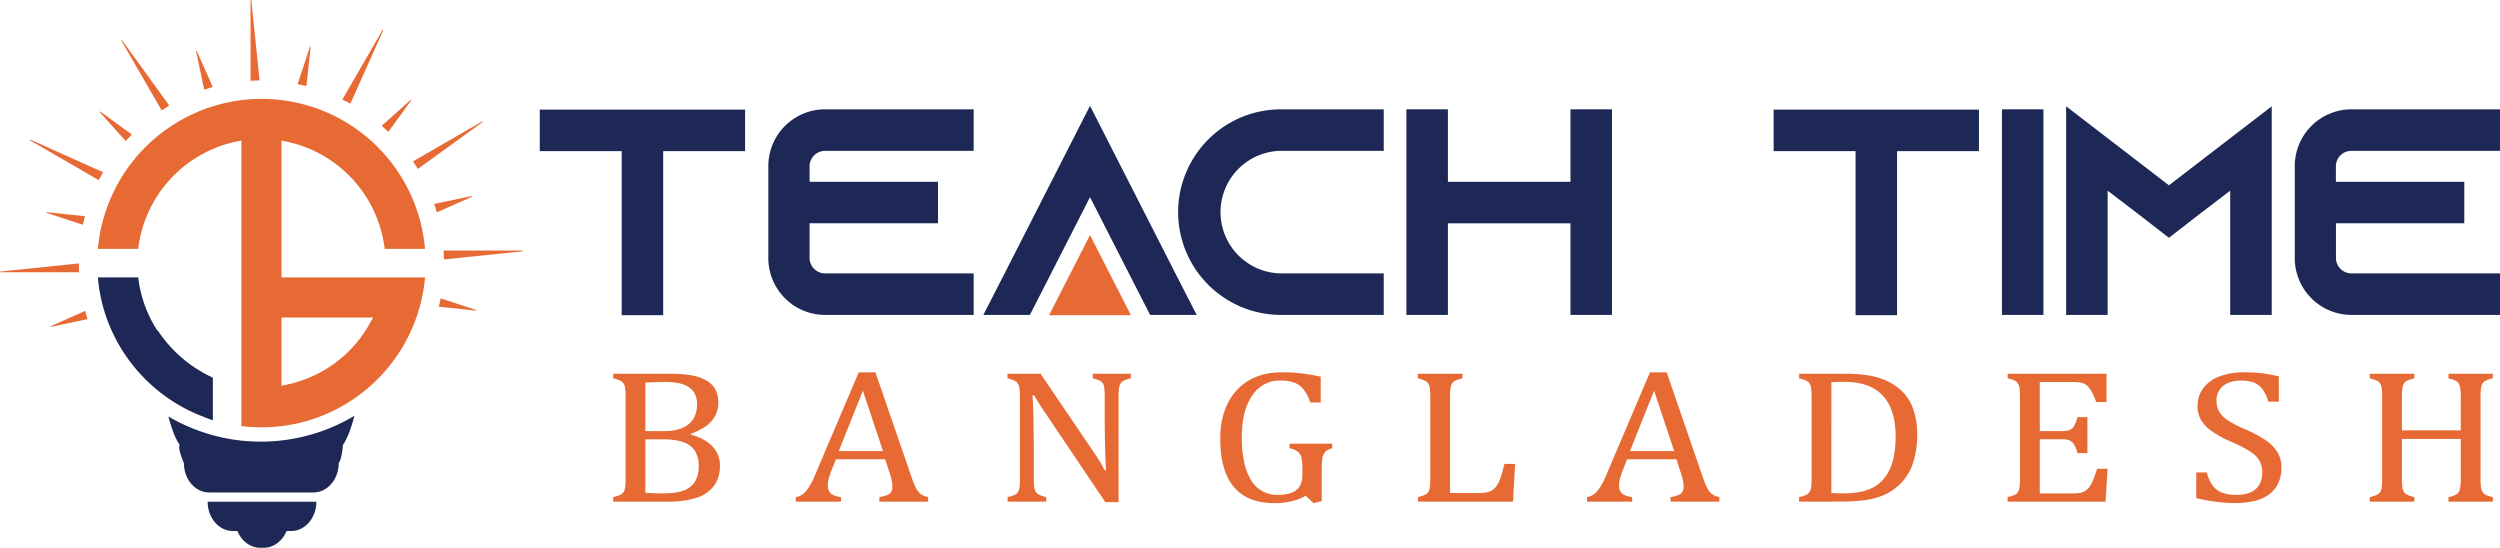 <svg xmlns="http://www.w3.org/2000/svg" viewBox="0 0 1813.91 397.44"><defs><style>.cls-1{fill:#e76a35;}.cls-2{fill:#1d2856;}</style></defs><g id="Layer_2" data-name="Layer 2"><g id="Layer_1-2" data-name="Layer 1"><path class="cls-1" d="M379.11,182.38l-56.6,5.81-.37,0c-.05-2.15-.14-4.31-.3-6.43h57.24A.29.29,0,0,1,379.11,182.38Z"></path><path class="cls-1" d="M350.08,88.64,303.52,122.3l-.38.27c-1.12-1.86-2.28-3.69-3.5-5.48l.41-.24,49.72-28.69A.29.29,0,0,1,350.08,88.64Z"></path><path class="cls-1" d="M345.27,225.38l-26.52-2.8-.42,0c.51-2,1-4.06,1.36-6.12l.38.12,25.32,8.28A.28.28,0,0,1,345.27,225.38Z"></path><path class="cls-1" d="M342.28,142.82,317.34,153.9l-.39.18c-.59-2.07-1.23-4.1-1.93-6.12l.42-.09,26.66-5.6A.29.29,0,0,1,342.28,142.82Z"></path><path class="cls-1" d="M298.4,72.79,282,95.35l-.13.2a.24.24,0,0,1-.18.1c-1.53-1.49-3.11-2.93-4.71-4.34a.15.15,0,0,1,.06-.1l.24-.21L298,72.42A.28.28,0,0,1,298.4,72.79Z"></path><path class="cls-1" d="M278.06,22,254.41,74.81l-.06.12a.29.29,0,0,1-.39.13l-.65-.33-4.65-2.37a.28.28,0,0,1-.12-.12.24.24,0,0,1,0-.28l.11-.18,28.9-50A.28.28,0,0,1,278.06,22Z"></path><path class="cls-1" d="M182.37.26,188.31,58a.29.29,0,0,1-.27.31l-5.95.3a.28.28,0,0,1-.3-.28l0-58A.28.28,0,0,1,182.37.26Z"></path><path class="cls-1" d="M122.55,76.71l-.43.28-4.56,3a.25.25,0,0,1-.22,0,.24.24,0,0,1-.18-.14l-.12-.2-28.88-50a.28.28,0,0,1,.47-.31L122.55,76.2l.07.09A.28.28,0,0,1,122.55,76.71Z"></path><path class="cls-1" d="M74.8,125c-1.07,1.87-2.11,3.79-3.1,5.72l-.39-.22L21.72,101.8a.28.28,0,0,1,.26-.5l52.41,23.48Z"></path><path class="cls-1" d="M57.38,197.57H.29a.28.28,0,0,1,0-.56l56.57-5.83.37,0C57.2,193.3,57.26,195.44,57.38,197.57Z"></path><path class="cls-1" d="M225.38,34.09l-3,28h0a.28.28,0,0,1-.34.24l-5.73-1.22h-.06a.31.31,0,0,1-.21-.38l0-.06L224.83,34A.28.28,0,0,1,225.38,34.09Z"></path><path class="cls-1" d="M154.07,63.19l-3.38,1.1-.36.1c-.64.2-1.28.4-1.9.63h-.08a.3.3,0,0,1-.28-.24l0-.11-5.78-27.43a.29.29,0,0,1,.55-.16L154.24,62.8A.3.3,0,0,1,154.07,63.19Z"></path><path class="cls-1" d="M95.65,97.69c-1.52,1.51-3,3.07-4.43,4.66h0l-.26-.3L72.41,81.39a.29.29,0,0,1,.37-.43L95.35,97.37l.19.15A.25.25,0,0,1,95.65,97.69Z"></path><path class="cls-1" d="M61.64,156.89c-.56,2.05-1,4.11-1.5,6.19l-.37-.12L34,154.52a.28.28,0,0,1,.11-.55l27.13,2.87Z"></path><path class="cls-1" d="M63.59,231.55l-.43.09-25.91,5.45a.28.28,0,0,1-.16-.53l24.33-10.82.39-.18C62.34,227.58,62.93,229.57,63.59,231.55Z"></path><path class="cls-1" d="M204.26,201.26V102l3.56.74a90.52,90.52,0,0,1,71.29,77.83h29.27A119,119,0,0,0,194.44,71.84c-1.59-.06-3.18-.09-4.76-.09A115.65,115.65,0,0,0,172.57,73,119.49,119.49,0,0,0,71,180.55h29.27a90.54,90.54,0,0,1,71.3-77.86l3.58-.74V309.17h0a121.36,121.36,0,0,0,14.53.89,115.94,115.94,0,0,0,12.2-.64c1.65-.16,3.3-.37,4.93-.61,2.59-.35,5.19-.81,7.76-1.36a119.37,119.37,0,0,0,93.84-106.19ZM270,231.71l-1.76,3.09A89.81,89.81,0,0,1,216.05,277l-.7.21a1.51,1.51,0,0,0-.32.11c-2.44.72-4.8,1.3-7.21,1.79l-3.56.72V230.39h66.49Z"></path><path class="cls-2" d="M168.94,385.29h3.3c2.94,7.18,9.22,12.15,16.51,12.15h2.7c7.29,0,13.56-5,16.5-12.15h3.3c10.1,0,18.29-9.51,18.29-21.24H150.65C150.65,375.78,158.84,385.29,168.94,385.29Z"></path><path class="cls-2" d="M257,302.23c-2.2,8.34-5,16.14-8.17,20.5h0s-.8,11.1-3.22,13.31h.15c0,11.76-8.2,21.26-18.3,21.26H151.74c-10.1,0-18.29-9.5-18.29-21.26h0c-.51-1.11-4.46-10.29-3.11-13.31a38.92,38.92,0,0,1-4.11-7.93c-.74-1.87-1.46-3.91-2.14-6-.61-1.92-1.2-3.92-1.74-6-.06-.21-.12-.41-.16-.62A132.22,132.22,0,0,0,230,314a2.42,2.42,0,0,0,.36-.1,132.2,132.2,0,0,0,26.49-12.05l.31-.17C257.11,301.85,257.05,302,257,302.23Z"></path><path class="cls-2" d="M154.45,274v30.9A86,86,0,0,1,146,301.7v.07a119.67,119.67,0,0,1-65-61.95A118,118,0,0,1,71,201.26h29.29a89.86,89.86,0,0,0,4,18c0,.11.07.21.1.32a89.31,89.31,0,0,0,9.75,20.21h.35a95.7,95.7,0,0,0,27.43,27.32l.55.36c1.19.73,2.39,1.44,3.62,2.12v.08A87.75,87.75,0,0,0,154.45,274Z"></path><polygon class="cls-2" points="391.64 109.65 451.07 109.65 451.07 228.7 481.19 228.7 481.19 109.65 540.61 109.65 540.61 79.53 391.64 79.53 391.64 109.65"></polygon><path class="cls-2" d="M557.48,120.57v66.67a41.2,41.2,0,0,0,41,41.25H706.45V198.37H598.53a11.28,11.28,0,0,1-11.13-11.13V162h93.17V131.91H587.4V120.57a11.28,11.28,0,0,1,11.13-11.13H706.45V79.32H598.53A41.2,41.2,0,0,0,557.48,120.57Z"></path><polygon class="cls-2" points="790.87 76.77 728.32 199.52 713.49 228.49 747.24 228.49 761.08 201.45 790.87 143.05 820.66 201.46 834.5 228.49 868.25 228.49 853.42 199.53 790.87 76.77"></polygon><path class="cls-2" d="M854.8,153.91a74.66,74.66,0,0,0,74.58,74.58H1004V198.37H929.38a44.47,44.47,0,0,1,0-88.93H1004V79.32H929.38A74.66,74.66,0,0,0,854.8,153.91Z"></path><polygon class="cls-2" points="1139.48 131.91 1050.55 131.91 1050.55 79.32 1020.43 79.32 1020.43 228.49 1050.55 228.49 1050.55 162.03 1139.48 162.03 1139.48 228.49 1169.6 228.49 1169.6 79.32 1139.48 79.32 1139.48 131.91"></polygon><polygon class="cls-2" points="1286.89 109.65 1346.32 109.65 1346.32 228.7 1376.44 228.7 1376.44 109.65 1435.86 109.65 1435.86 79.53 1286.89 79.53 1286.89 109.65"></polygon><rect class="cls-2" x="1452.53" y="79.32" width="30.12" height="149.17"></rect><polygon class="cls-2" points="1573.7 134.46 1528.4 99.64 1499.11 77.14 1499.11 228.49 1529.23 228.49 1529.23 138.32 1551.28 155.17 1573.7 172.53 1596.1 155.18 1618.16 138.32 1618.16 228.49 1648.28 228.49 1648.28 77.14 1618.99 99.64 1573.7 134.46"></polygon><path class="cls-2" d="M1706,109.44h107.92V79.32H1706a41.19,41.19,0,0,0-41,41.25v66.67a41.19,41.19,0,0,0,41,41.25h107.92V198.37H1706a11.27,11.27,0,0,1-11.12-11.13V162H1788V131.91h-93.16V120.57A11.27,11.27,0,0,1,1706,109.44Z"></path><path class="cls-1" d="M444.94,364v-3.33q4.76-1.1,6.37-2.41a6.4,6.4,0,0,0,2.11-3.78,40.94,40.94,0,0,0,.5-7.47V288.18a42.2,42.2,0,0,0-.39-6.82,8,8,0,0,0-1.26-3.34,6.39,6.39,0,0,0-2.34-1.9,28.37,28.37,0,0,0-5-1.59v-3.34h42q12.21,0,19.62,2.32c4.93,1.54,8.61,3.81,11,6.83s3.61,6.89,3.61,11.65a19.83,19.83,0,0,1-2.57,10.26,22.71,22.71,0,0,1-6.72,7.21,50.16,50.16,0,0,1-10.67,5.3v.61Q511.65,318.16,517,324a19.7,19.7,0,0,1,5.37,13.83q0,9.25-4.65,15.09a25.89,25.89,0,0,1-13,8.46A68.3,68.3,0,0,1,484.47,364Zm36.77-51.18q11.67,0,17.85-5t6.18-14.51A15.8,15.8,0,0,0,504,285.5a13.24,13.24,0,0,0-4.76-4.93,21.41,21.41,0,0,0-7.18-2.61,48.52,48.52,0,0,0-9-.78q-2.91,0-7.68.13t-7.14.27v35.2ZM468.27,357.5q5.61.48,12.52.48,10.05,0,15.62-2.24a15.55,15.55,0,0,0,8.06-6.63,22,22,0,0,0,2.5-11,19.87,19.87,0,0,0-2.73-10.87,16.32,16.32,0,0,0-8.4-6.39q-5.68-2.1-15.67-2.1h-11.9Z"></path><path class="cls-1" d="M638.05,364v-3.33a27.19,27.19,0,0,0,5.72-1.5,6,6,0,0,0,2.8-2.27,7.23,7.23,0,0,0,.92-3.91,22.48,22.48,0,0,0-.61-5,58.27,58.27,0,0,0-1.77-6l-2.84-8.77H606.5l-2.61,6.66a58.68,58.68,0,0,0-2.61,7.61,20.53,20.53,0,0,0-.62,4.69c0,2.72.78,4.72,2.34,6s4,2.11,7.18,2.52V364H577.4v-3.33a11.78,11.78,0,0,0,7.48-4.42,43.35,43.35,0,0,0,6.18-10.87l32-75.23h12.13l26.1,75.77a70,70,0,0,0,3.26,8.09,12.78,12.78,0,0,0,3.42,4.35,13.4,13.4,0,0,0,5.45,2.31V364Zm-29.48-36.7h32.09l-14.59-43.83Z"></path><path class="cls-1" d="M793,327.19q2.76,4.08,4.64,7.14t3.88,6.86h1q-.39-4.14-.69-16.48t-.31-22.25V288.18a53.37,53.37,0,0,0-.31-6.86,7.64,7.64,0,0,0-1.11-3.33,5.94,5.94,0,0,0-2.22-1.87,26.74,26.74,0,0,0-5-1.59v-3.34h27.64v3.34A26.73,26.73,0,0,0,815.7,276a6.48,6.48,0,0,0-2.31,1.77,7.71,7.71,0,0,0-1.34,3.26,38.34,38.34,0,0,0-.46,7.13v76.19H802l-42.76-63.48q-4-5.91-5.68-8.63t-3.15-5.37h-1.3q.52,5.24.76,18.93t.23,27.29V347a45.64,45.64,0,0,0,.35,6.66,8.59,8.59,0,0,0,1.15,3.33,6.27,6.27,0,0,0,2.38,2,24,24,0,0,0,5.11,1.63V364h-28v-3.33c3.18-.73,5.3-1.53,6.38-2.41a6.4,6.4,0,0,0,2.11-3.78A40.94,40.94,0,0,0,740,347V288.18a42.2,42.2,0,0,0-.39-6.82,8,8,0,0,0-1.26-3.34,6.35,6.35,0,0,0-2.35-1.9,27.8,27.8,0,0,0-5-1.59v-3.34h24Z"></path><path class="cls-1" d="M959,363.62l-6,1.43-5.61-5.31a41.72,41.72,0,0,1-10.44,4,54.58,54.58,0,0,1-12.51,1.3q-19.43,0-29.25-11.8t-9.83-35q0-14.48,5.37-25.41A38.8,38.8,0,0,1,906.2,276q10.06-5.88,23.65-5.88a129.36,129.36,0,0,1,13.74.71,139.73,139.73,0,0,1,14.67,2.48V292h-7.6a30.19,30.19,0,0,0-4.92-9.55,15.8,15.8,0,0,0-6.79-4.89,29.39,29.39,0,0,0-10-1.46,23.62,23.62,0,0,0-14.66,4.75q-6.3,4.77-9.79,14T901,317.27q0,13.32,3,22.77t8.79,14.23a21.86,21.86,0,0,0,14.36,4.79q9.06,0,13.43-3.5t4.38-10.77v-4.07a38.17,38.17,0,0,0-.73-8.84,7.88,7.88,0,0,0-2.57-4.21,15.2,15.2,0,0,0-6.07-2.45v-3.33h31v3.33a13.3,13.3,0,0,0-4.15,1.87,7,7,0,0,0-2.11,2.62,12.48,12.48,0,0,0-1,3.84A58.84,58.84,0,0,0,959,340Z"></path><path class="cls-1" d="M1052.1,357.71h20.12a38.59,38.59,0,0,0,5.53-.34,14.56,14.56,0,0,0,3.8-1.06,9.6,9.6,0,0,0,2.84-2,15.25,15.25,0,0,0,2.42-3.29,30.26,30.26,0,0,0,2.18-5.14c.7-2.06,1.55-5.15,2.58-9.27h7.75L1097.78,364h-69v-3.33q4.76-1.1,6.37-2.41a6.35,6.35,0,0,0,2.11-3.78,40.94,40.94,0,0,0,.5-7.47V288.18a42.2,42.2,0,0,0-.39-6.82,7.89,7.89,0,0,0-1.26-3.34,6.39,6.39,0,0,0-2.34-1.9,28.37,28.37,0,0,0-5-1.59v-3.34h32.32v3.34a29,29,0,0,0-4.8,1.46,6.45,6.45,0,0,0-2.34,1.73,7.29,7.29,0,0,0-1.38,3.33,38.79,38.79,0,0,0-.47,7.13Z"></path><path class="cls-1" d="M1212.13,364v-3.33a27.19,27.19,0,0,0,5.72-1.5,6,6,0,0,0,2.8-2.27,7.23,7.23,0,0,0,.92-3.91,22.48,22.48,0,0,0-.61-5,58.27,58.27,0,0,0-1.77-6l-2.84-8.77h-35.77l-2.61,6.66a62,62,0,0,0-2.61,7.61,20.53,20.53,0,0,0-.62,4.69c0,2.72.78,4.72,2.34,6s4,2.11,7.18,2.52V364h-32.78v-3.33a11.83,11.83,0,0,0,7.49-4.42,44,44,0,0,0,6.18-10.87l32-75.23h12.13l26.1,75.77a68,68,0,0,0,3.27,8.09,12.64,12.64,0,0,0,3.41,4.35,13.4,13.4,0,0,0,5.45,2.31V364Zm-29.48-36.7h32.09l-14.59-43.83Z"></path><path class="cls-1" d="M1305.36,364v-3.33a26.1,26.1,0,0,0,5.07-1.57,6.19,6.19,0,0,0,2.38-1.9,8.12,8.12,0,0,0,1.23-3.33,43.32,43.32,0,0,0,.38-6.86V288.18a43.08,43.08,0,0,0-.38-6.89,7.67,7.67,0,0,0-1.27-3.3,6.53,6.53,0,0,0-2.34-1.87,27.8,27.8,0,0,0-5.07-1.59v-3.34H1339q14.51,0,23.76,2.82a42.68,42.68,0,0,1,15.63,8.33,33.82,33.82,0,0,1,9.51,13.69,54.46,54.46,0,0,1,3.15,19.54,63.06,63.06,0,0,1-3,20.22,38.62,38.62,0,0,1-8.64,14.64,39.33,39.33,0,0,1-12,8.5,50.61,50.61,0,0,1-13.67,3.87,145.64,145.64,0,0,1-20.57,1.16Zm23.42-6.32q3.08.27,9.06.27a63.05,63.05,0,0,0,11.51-1,36,36,0,0,0,9.22-3,24.92,24.92,0,0,0,7.45-5.68,30.88,30.88,0,0,0,5.37-8.35,44.11,44.11,0,0,0,3-10.5,77.37,77.37,0,0,0,1-12.65q0-13.79-4.49-22.66a28.16,28.16,0,0,0-12.67-12.95q-8.17-4.06-19.54-4.07-5.22,0-9.9.27Z"></path><path class="cls-1" d="M1528.42,271.19v20.53h-7.52a53.1,53.1,0,0,0-2.38-5.85,25,25,0,0,0-2.54-4.21,11.82,11.82,0,0,0-2.87-2.72,10,10,0,0,0-3.73-1.39,30.44,30.44,0,0,0-5.14-.37H1480v35.6h16.43a13.5,13.5,0,0,0,5.29-.84,7.17,7.17,0,0,0,3.19-2.89,25,25,0,0,0,2.42-6.39h7.22v26.1h-7.22a22.94,22.94,0,0,0-2.38-6.15,7.74,7.74,0,0,0-3.11-3,12.79,12.79,0,0,0-5.41-.88H1480V358h23.87a26.58,26.58,0,0,0,6.11-.58,9.94,9.94,0,0,0,4-2,13.41,13.41,0,0,0,3-3.64,29,29,0,0,0,2.19-4.65c.59-1.61,1.39-3.95,2.42-7h7.6L1527.73,364h-71.09v-3.33c3.17-.73,5.3-1.53,6.37-2.41a6.35,6.35,0,0,0,2.11-3.78,40.94,40.94,0,0,0,.5-7.47V288.18a43.71,43.71,0,0,0-.38-6.82A8,8,0,0,0,1464,278a6.39,6.39,0,0,0-2.34-1.9,28.08,28.08,0,0,0-5-1.59v-3.34Z"></path><path class="cls-1" d="M1601.23,342.82a26.82,26.82,0,0,0,4.15,9.45,15.53,15.53,0,0,0,6.75,5.13,29.06,29.06,0,0,0,10.68,1.66q9,0,13.78-4.14t4.79-12.1a16.91,16.91,0,0,0-2-8.56,20.52,20.52,0,0,0-6.53-6.52A92.29,92.29,0,0,0,1619,320.6a79.36,79.36,0,0,1-14.2-7.71,27.29,27.29,0,0,1-7.79-8.19,18.79,18.79,0,0,1-2.57-9.65,22,22,0,0,1,4-13.22,25.47,25.47,0,0,1,11.82-8.66,48.53,48.53,0,0,1,17.85-3.06q5.83,0,11.4.54a117.44,117.44,0,0,1,13.94,2.45v18.35h-7.61a26.84,26.84,0,0,0-4.45-9.31,14.44,14.44,0,0,0-6.29-4.66,27.78,27.78,0,0,0-9.37-1.32,23.17,23.17,0,0,0-8.94,1.63,13.85,13.85,0,0,0-6.26,4.92,13.34,13.34,0,0,0-2.3,7.85,15.9,15.9,0,0,0,2,8.16,20.07,20.07,0,0,0,6.11,6.18,74.54,74.54,0,0,0,12.28,6.39,96.4,96.4,0,0,1,15.24,8.09,29.89,29.89,0,0,1,8.45,8.53,20.46,20.46,0,0,1,3,11.18,26.16,26.16,0,0,1-2.54,12.06,21.58,21.58,0,0,1-7,8,30.43,30.43,0,0,1-10.75,4.48,63,63,0,0,1-13.7,1.4,125.91,125.91,0,0,1-27.79-3.61V342.82Z"></path><path class="cls-1" d="M1799.8,347a56.38,56.38,0,0,0,.23,5.91,10.64,10.64,0,0,0,.77,3.16,6.39,6.39,0,0,0,1.3,1.94,7.17,7.17,0,0,0,2.19,1.36,29.09,29.09,0,0,0,4.42,1.29V364h-32.17v-3.33a18.59,18.59,0,0,0,5.91-2.11,6,6,0,0,0,2.34-3.53,34.45,34.45,0,0,0,.65-8V318.49h-42.68V347a46,46,0,0,0,.34,6.66,8.76,8.76,0,0,0,1.15,3.33,6.27,6.27,0,0,0,2.38,2,24,24,0,0,0,5.11,1.63V364h-32.32v-3.33q4.75-1.1,6.37-2.41a6.35,6.35,0,0,0,2.11-3.78,40.94,40.94,0,0,0,.5-7.47V288.18a43.71,43.71,0,0,0-.38-6.82,8,8,0,0,0-1.27-3.34,6.39,6.39,0,0,0-2.34-1.9,28.08,28.08,0,0,0-5-1.59v-3.34h32.32v3.34a22.53,22.53,0,0,0-4.88,1.49,7,7,0,0,0-2.38,1.87,7.9,7.9,0,0,0-1.3,3.36,41.37,41.37,0,0,0-.42,6.93v24.06h42.68V288.18a33.2,33.2,0,0,0-.65-8.08,6.2,6.2,0,0,0-2.19-3.33q-1.53-1.15-6.06-2.24v-3.34h32.17v3.34a17.53,17.53,0,0,0-6,2.14,6,6,0,0,0-2.31,3.56,35.81,35.81,0,0,0-.61,7.95Z"></path><polygon class="cls-1" points="790.87 170.54 761.17 228.7 820.57 228.7 790.87 170.54"></polygon></g></g></svg>